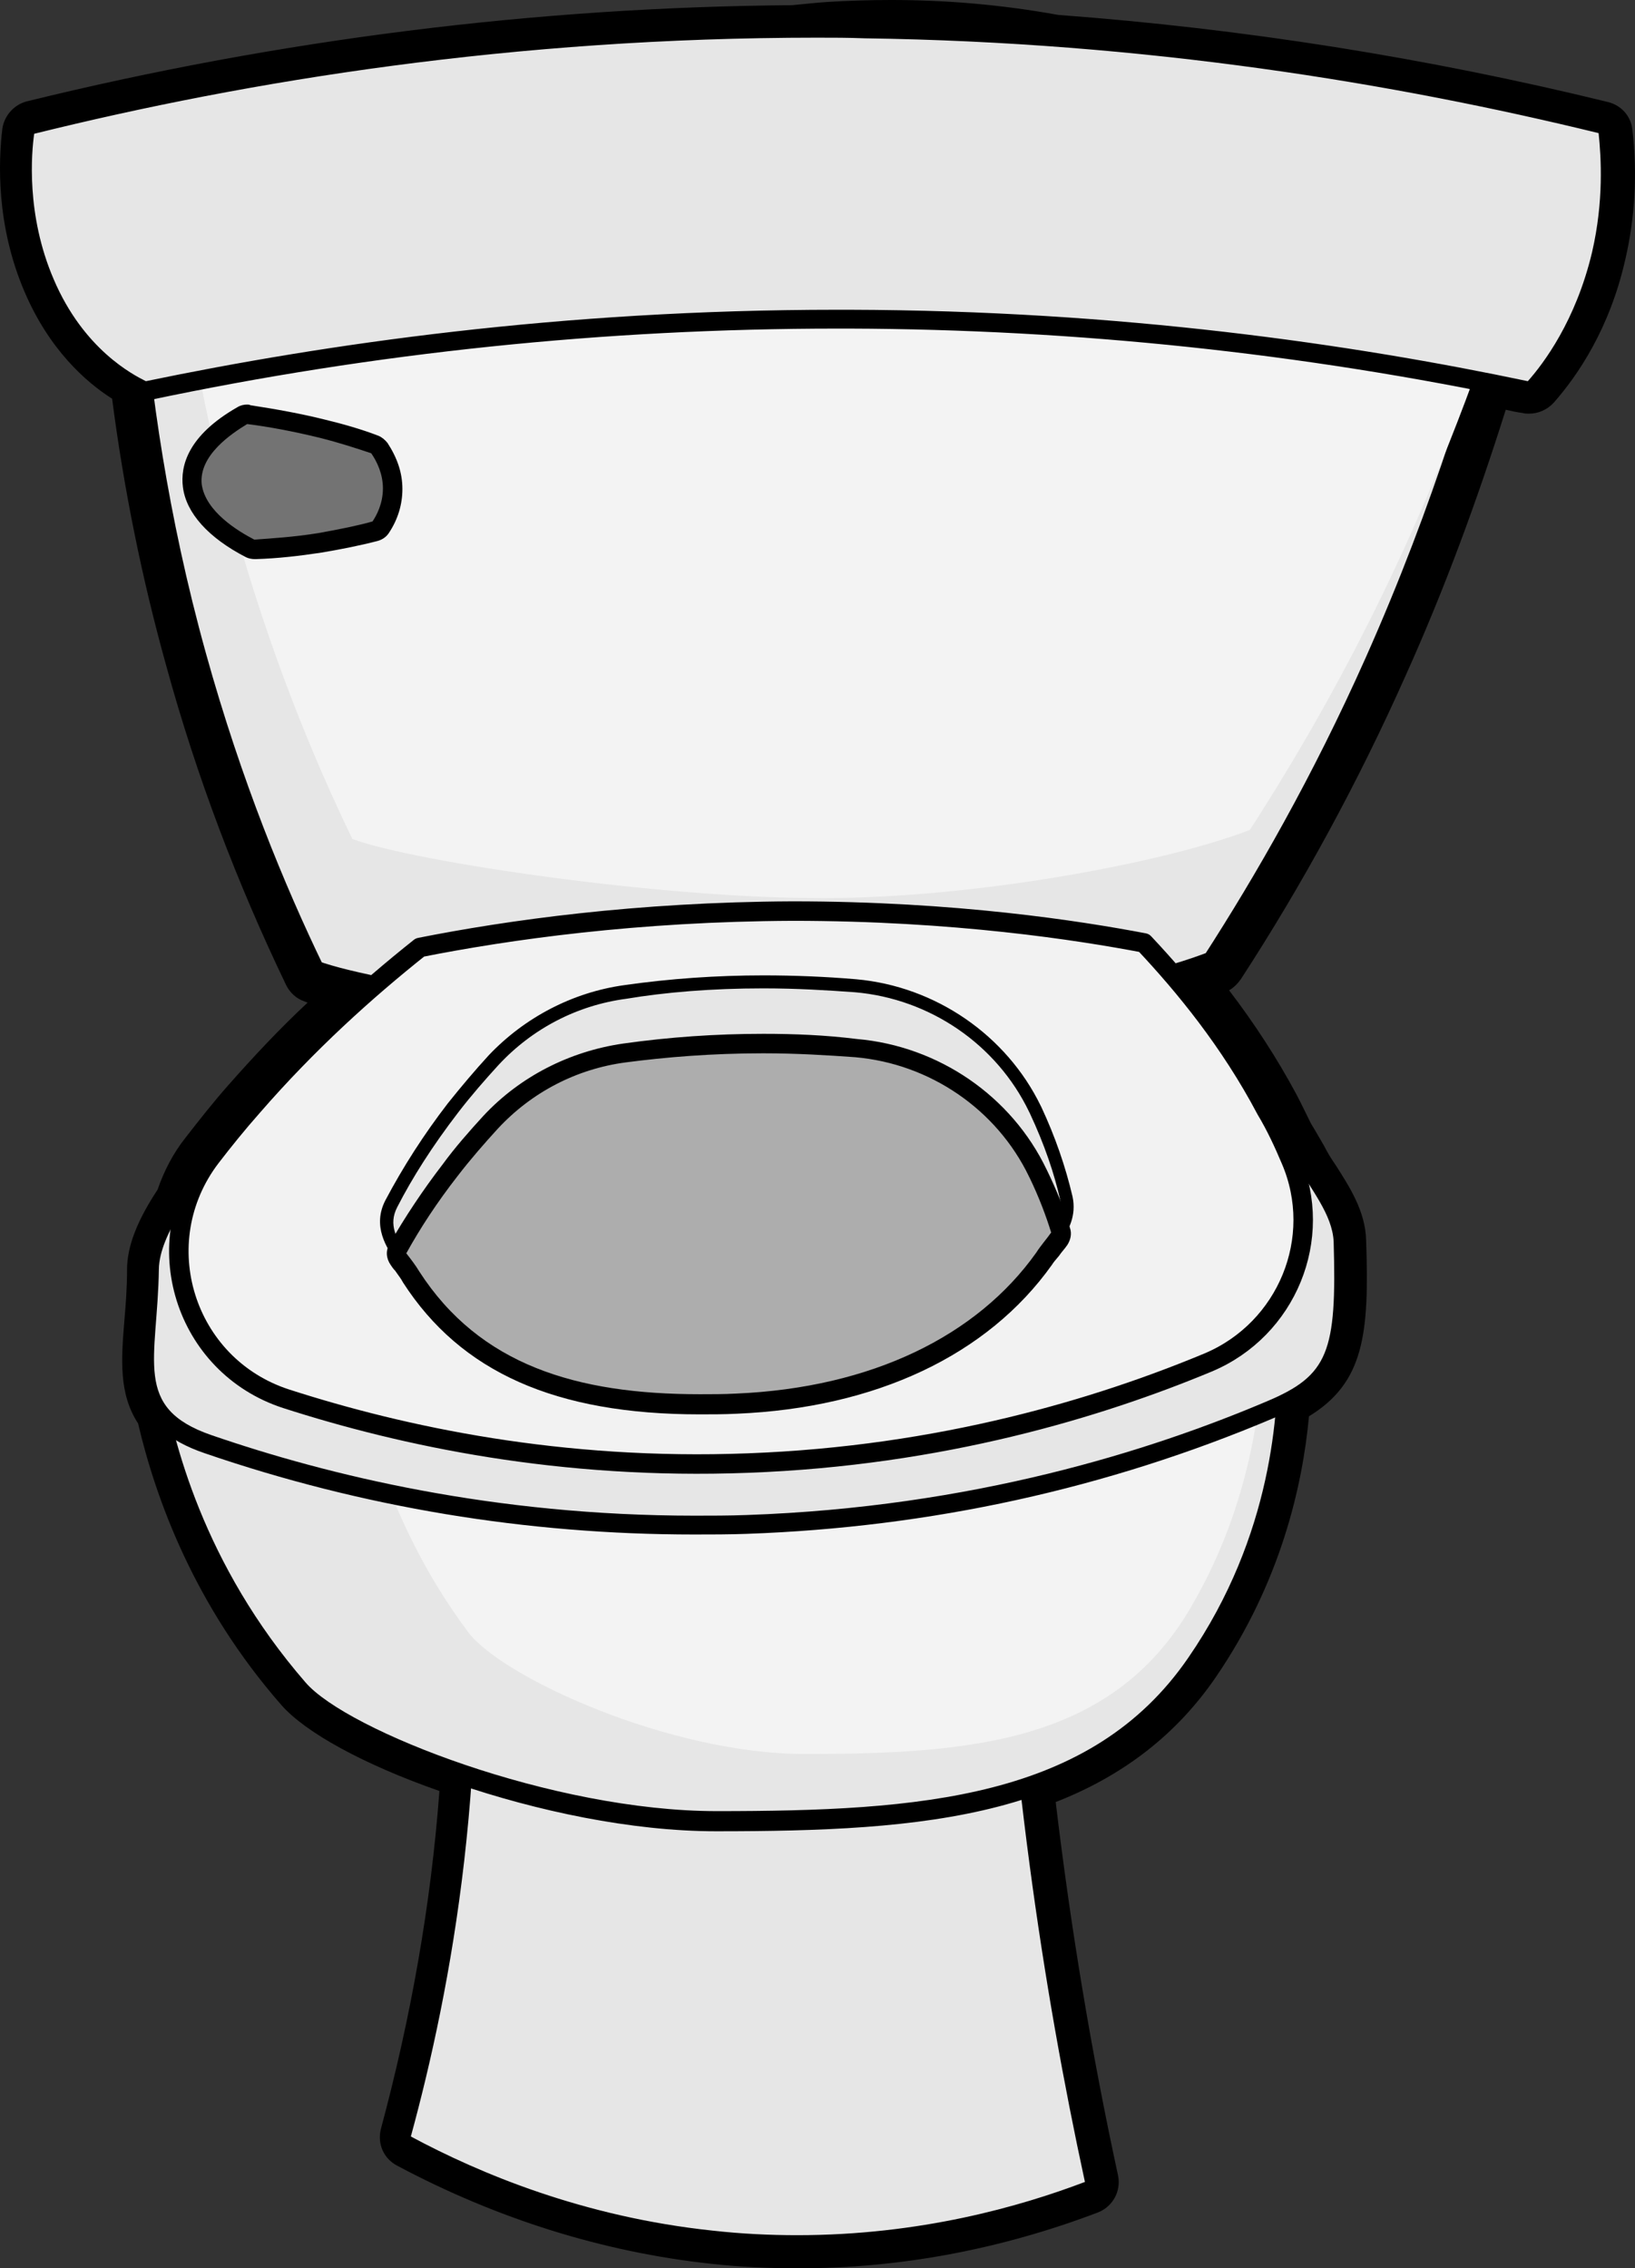 <?xml version="1.0" encoding="UTF-8" standalone="no"?>
<!-- Generator: Adobe Illustrator 27.0.0, SVG Export Plug-In . SVG Version: 6.00 Build 0)  -->

<svg
   xmlns:dc="http://purl.org/dc/elements/1.1/"
   xmlns:cc="http://creativecommons.org/ns#"
   xmlns:rdf="http://www.w3.org/1999/02/22-rdf-syntax-ns#"
   xmlns:svg="http://www.w3.org/2000/svg"
   xmlns="http://www.w3.org/2000/svg"
   xmlns:sodipodi="http://sodipodi.sourceforge.net/DTD/sodipodi-0.dtd"
   xmlns:inkscape="http://www.inkscape.org/namespaces/inkscape"
   version="1.1"
   id="Layer_1"
   x="0px"
   y="0px"
   viewBox="0 0 251.768 349.3"
   xml:space="preserve"
   inkscape:version="0.91 r13725"
   sodipodi:docname="zachod.svg"
   width="251.768"
   height="349.3"><rect x="0" y="0" width="251.768" height="349.3" fill="#333333" stroke="none"/><defs
     id="defs81" /><sodipodi:namedview
     pagecolor="#ffffff"
     bordercolor="#666666"
     borderopacity="1"
     objecttolerance="10"
     gridtolerance="10"
     guidetolerance="10"
     inkscape:pageopacity="0"
     inkscape:pageshadow="2"
     inkscape:window-width="1600"
     inkscape:window-height="1137"
     id="namedview79"
     showgrid="false"
     fit-margin-top="0"
     fit-margin-left="0"
     fit-margin-right="0"
     fit-margin-bottom="0"
     inkscape:zoom="0.93446841"
     inkscape:cx="71.47671"
     inkscape:cy="174.40635"
     inkscape:window-x="-8"
     inkscape:window-y="-8"
     inkscape:window-maximized="1"
     inkscape:current-layer="Layer_1" /><style
     type="text/css"
     id="style3">
	.st0{fill-rule:evenodd;clip-rule:evenodd;fill:#E0D5CC;}
	.st1{fill:#737373;}
	.st2{fill:#E6E6E6;}
	.st3{fill:#F3F3F3;}
	.st4{fill:#FFFFFF;}
	.st5{fill:#E6E6E6;stroke:#000000;stroke-width:3;stroke-linejoin:round;stroke-miterlimit:10;}
	.st6{fill:#ADADAD;}
	.st7{fill:#B8C698;}
	.st8{fill:#F2F2F2;stroke:#000000;stroke-width:3;stroke-linejoin:round;stroke-miterlimit:10;}
	.st9{fill:#000010;}
	.st10{fill:#CCCCCC;}
	.st11{fill:#BFBFBF;}
	.st12{fill-rule:evenodd;clip-rule:evenodd;fill:#C1A585;}
	.st13{fill-rule:evenodd;clip-rule:evenodd;fill:#77562F;}
	.st14{fill:#C9B599;}
	.st15{fill:#C1A585;}
	.st16{fill-rule:evenodd;clip-rule:evenodd;fill:#926D5A;}
	.st17{fill:#E0D5CC;}
	.st18{fill:#659357;}
	.st19{fill:#A48460;}
	.st20{fill:#BDCCD4;}
	.st21{fill:#D7E0E5;}
	.st22{fill:#808080;}
	.st23{fill:#BFBFBF;stroke:#000010;stroke-width:3;stroke-linejoin:round;stroke-miterlimit:10;}
	.st24{fill:#9EA0A4;stroke:#000000;stroke-width:2;stroke-linejoin:round;stroke-miterlimit:10;}
	.st25{fill:#F2F2F2;}
	.st26{fill:#9EA0A4;}
	.st27{fill:#D2D1D4;}
	.st28{fill:#B2B3B7;}
	.st29{fill:#EFF8FB;}
	.st30{fill:#999889;}
	.st31{fill:#BDB7AC;}
	.st32{opacity:0.41;}
	.st33{fill:#C7EAFB;}
</style><g
     id="Grime_Vector_Pack_04"
     transform="translate(-92.436,-104.9)" /><g
     id="g3411"
     transform="translate(-92.436,-104.9)"><g
       id="g6"><path
         id="path8"
         d="m 215.2,451.7 c -4.4,0 -8.9,-0.2 -13.3,-0.7 -16.4,-1.8 -32.3,-6.7 -47.4,-14.8 -1,-0.5 -1.5,-1.7 -1.2,-2.9 4.9,-17.9 8,-36.2 9.3,-54.4 -12,-4.1 -21.5,-9.1 -25,-13.2 -13.3,-15.3 -19.1,-31.6 -21.6,-42.8 -2.8,-3.9 -2.4,-8.7 -2,-14.7 0.2,-2.3 0.4,-5 0.4,-7.9 0,-3.1 1.6,-6.9 4.5,-11.2 0.9,-2.7 2.3,-5.3 4,-7.6 2,-2.7 4.2,-5.4 6.5,-8 4.6,-5.3 9.7,-10.5 15.2,-15.5 -1.9,-0.5 -3.4,-0.9 -4.6,-1.4 -0.6,-0.2 -1.1,-0.7 -1.4,-1.2 -7.5,-15.4 -13.7,-31.8 -18.4,-48.8 -3.7,-13.6 -6.5,-27.6 -8.3,-41.8 -3.8,-2.2 -9.6,-6.9 -13.5,-16 -4.2,-9.7 -3.8,-19 -3.2,-23.7 0.1,-1 0.9,-1.9 1.9,-2.1 38.6,-9.5 78.1,-14.4 117.4,-14.7 2.1,-0.2 3.9,-0.4 5.5,-0.5 3.2,-0.2 6.4,-0.3 9.6,-0.3 8.2,0 16.7,0.7 25.3,2.2 28.2,2.1 56.6,6.6 84.3,13.4 1,0.2 1.8,1.1 1.9,2.1 0.7,6.4 0.4,13 -1,19.2 -2.3,10.1 -7,17 -10.5,21 -0.5,0.5 -1.2,0.9 -1.9,0.9 -0.2,0 -0.3,0 -0.5,-0.1 -1.6,-0.3 -3.2,-0.7 -4.8,-1 -4.5,14.7 -9.8,29.1 -15.9,42.8 -7.3,16.3 -15.8,32 -25.2,46.5 -0.3,0.4 -0.7,0.8 -1.2,1 -0.8,0.3 -1.7,0.6 -2.6,0.9 4.8,5.9 8.8,12 12.2,18.2 0.8,1.5 1.6,3 2.3,4.6 0.8,1.3 1.4,2.4 2,3.4 0.6,1 1.3,2.1 1.9,3.1 2.1,3.2 4.2,6.6 4.3,10.4 0.5,14.6 -0.2,20.9 -8.7,25.5 -0.8,10.5 -3.9,25.5 -14,40.2 -6.1,8.9 -14.4,15.2 -25.4,19.1 2.3,20 5.6,40.1 9.9,59.7 0.3,1.2 -0.4,2.4 -1.6,2.9 -14.7,5.4 -29.9,8.2 -45.2,8.2 z"
         class="st1"
         inkscape:connector-curvature="0"
         style="fill:#737373" /><g
         id="g10"><path
           id="path12"
           d="m 229.7,109.9 c 8.5,0 16.9,0.8 25,2.2 31.5,2.3 59.7,7.4 84,13.3 0.4,3.8 0.8,10.5 -1,18.3 -2.5,10.6 -7.5,17.2 -9.9,19.9 -2.3,-0.5 -4.7,-1 -7.1,-1.4 -4.1,13.7 -9.4,28.9 -16.5,44.7 -8.2,18.4 -17,33.8 -25,46.1 -1.7,0.7 -3.8,1.3 -6,2 4.9,5.7 10,12.6 14.3,20.7 0.8,1.6 1.6,3.1 2.3,4.6 0.7,1.1 1.4,2.3 2,3.4 2.4,4.3 5.7,8.1 5.9,12.3 0.5,15.9 -0.6,20.1 -8.6,23.8 -0.6,9.8 -3.3,25.2 -13.6,40.4 -6.6,9.6 -15.5,15.3 -26,18.7 2.5,22.6 6.1,43.3 10.1,61.9 -10,3.8 -25.4,8.2 -44.3,8.2 -4.2,0 -8.5,-0.2 -13,-0.7 -19.9,-2.1 -35.9,-8.8 -46.5,-14.5 4,-14.4 8.1,-33.9 9.5,-56.8 -12.4,-4.1 -22.4,-9.2 -25.8,-13 -13.5,-15.5 -18.9,-31.8 -21.2,-42.3 -3.7,-4.5 -1.5,-11.2 -1.4,-21.5 0,-3.1 1.9,-6.7 4.2,-10.2 0.8,-2.5 2.1,-4.9 3.8,-7.2 2,-2.6 4.1,-5.2 6.4,-7.8 6.1,-7 12.5,-13.2 18.6,-18.5 -3.9,-0.8 -7.1,-1.6 -9,-2.3 -6,-12.4 -12.8,-28.6 -18.2,-48.4 -4.3,-15.6 -6.9,-30.1 -8.4,-42.7 -2.7,-1.4 -9.3,-5.6 -13.5,-15.4 -4.3,-10 -3.4,-19.6 -3,-22.4 32.2,-7.9 71.8,-14.3 116.9,-14.6 1.9,-0.2 3.7,-0.4 5.5,-0.5 3.2,-0.2 6.3,-0.3 9.5,-0.3 m 0,-5 c -3.3,0 -6.6,0.1 -9.8,0.3 -1.6,0.1 -3.4,0.3 -5.5,0.5 -39.5,0.3 -79.1,5.3 -117.8,14.8 -2,0.5 -3.5,2.2 -3.8,4.2 -0.6,5 -1,14.8 3.4,25.1 3.8,8.9 9.4,13.9 13.5,16.5 1.8,13.9 4.6,27.7 8.3,41 4.7,17.2 11,33.7 18.5,49.3 0.6,1.2 1.6,2.1 2.8,2.5 0.2,0.1 0.3,0.1 0.5,0.2 -4.4,4.1 -8.4,8.4 -12.2,12.7 -2.3,2.6 -4.5,5.4 -6.6,8.1 -1.9,2.4 -3.3,5.1 -4.3,8 -3.1,4.7 -4.7,8.7 -4.7,12.3 0,2.8 -0.2,5.4 -0.4,7.7 -0.5,6.1 -0.9,11.4 2.1,16 2.7,11.5 8.6,28 22.1,43.4 3.7,4.2 12.6,9.1 24.3,13.2 -1.3,17.5 -4.4,34.9 -9,52 -0.6,2.3 0.4,4.6 2.5,5.7 15.4,8.2 31.7,13.3 48.3,15.1 4.5,0.5 9,0.7 13.5,0.7 15.6,0 31.1,-2.9 46.1,-8.6 2.3,-0.9 3.6,-3.3 3.1,-5.7 -4.1,-18.9 -7.3,-38.2 -9.6,-57.5 10.5,-4.1 18.7,-10.5 24.7,-19.3 9.9,-14.5 13.3,-29.3 14.3,-40.1 8.5,-5.2 9.3,-12.7 8.8,-27.1 -0.1,-4.5 -2.6,-8.3 -4.7,-11.6 -0.7,-1 -1.3,-2 -1.8,-3 -0.6,-1 -1.2,-2.1 -2,-3.4 -0.8,-1.6 -1.5,-3.1 -2.3,-4.6 -2.9,-5.4 -6.4,-10.8 -10.3,-15.9 0.7,-0.4 1.3,-1 1.8,-1.7 9.5,-14.6 18.1,-30.4 25.4,-46.8 5.9,-13.1 11,-26.9 15.4,-40.9 0.9,0.2 1.8,0.4 2.6,0.5 0.3,0.1 0.7,0.1 1,0.1 1.4,0 2.8,-0.6 3.8,-1.7 3.7,-4.2 8.6,-11.4 11,-22 1.5,-6.4 1.9,-13.3 1.1,-20 -0.2,-2.1 -1.7,-3.8 -3.8,-4.3 -27.8,-6.8 -56.2,-11.3 -84.6,-13.4 -8.8,-1.6 -17.4,-2.3 -25.7,-2.3 l 0,0 z"
           inkscape:connector-curvature="0" /></g></g><g
       id="g14"><path
         id="path16"
         d="m 215.2,450.7 c -4.4,0 -8.8,-0.2 -13.2,-0.7 -16.2,-1.7 -32.1,-6.7 -47.1,-14.7 -0.6,-0.3 -0.9,-1 -0.7,-1.7 9,-32.7 11.9,-65.9 8.7,-98.7 -1.2,-12.3 -3.3,-24.6 -6.1,-36.5 -0.2,-0.8 0.3,-1.6 1.1,-1.8 14.5,-3.6 29.3,-5.5 44.1,-5.5 0.5,0 1,0 1.5,0 14.3,0.1 28.6,2 42.6,5.5 0.7,0.2 1.1,0.8 1.1,1.5 -0.3,12.4 -0.2,25 0.3,37.4 1.4,35.3 5.9,70.6 13.3,105.1 0.2,0.7 -0.2,1.5 -0.9,1.7 -14.4,5.6 -29.5,8.4 -44.7,8.4 z"
         class="st2"
         inkscape:connector-curvature="0"
         style="fill:#e6e6e6" /><path
         id="path18"
         d="m 202.1,292.6 c 0.5,0 1,0 1.5,0 16.4,0.1 30.7,2.5 42.2,5.4 -0.3,11.9 -0.2,24.5 0.3,37.5 1.6,39.9 6.9,75.4 13.4,105.4 -10,3.8 -25.4,8.2 -44.3,8.2 -4.2,0 -8.5,-0.2 -13,-0.7 -19.9,-2.1 -35.9,-8.8 -46.5,-14.5 6.2,-22.7 12.8,-57.6 8.8,-99.2 -1.3,-13.6 -3.6,-25.9 -6.2,-36.7 11.8,-2.9 26.7,-5.4 43.8,-5.4 m 0,-3 c -14.9,0 -29.9,1.9 -44.5,5.5 -1.6,0.4 -2.6,2 -2.2,3.6 2.9,11.9 4.9,24.1 6.1,36.3 3.1,32.6 0.2,65.6 -8.7,98.1 -0.4,1.4 0.2,2.8 1.5,3.4 15.2,8.1 31.2,13.1 47.6,14.9 4.4,0.5 8.9,0.7 13.3,0.7 15.4,0 30.6,-2.8 45.4,-8.4 1.4,-0.5 2.2,-2 1.9,-3.4 -7.5,-34.4 -11.9,-69.7 -13.3,-104.8 -0.5,-12.4 -0.6,-24.9 -0.3,-37.4 0,-1.4 -0.9,-2.6 -2.3,-3 -14.1,-3.5 -28.5,-5.4 -42.9,-5.5 -0.6,0 -1.1,0 -1.6,0 l 0,0 z"
         inkscape:connector-curvature="0" /></g><g
       id="g20"><path
         id="path22"
         d="m 202.8,385.4 c -25.4,0 -57.6,-12.5 -64.5,-20.3 -14.8,-17 -20.4,-35.3 -22.5,-47.7 -0.1,-0.6 0.1,-1.2 0.6,-1.5 0.3,-0.2 0.6,-0.3 0.9,-0.3 0.3,0 0.5,0.1 0.8,0.2 17.3,10.1 45.6,22.2 82.3,22.2 1.8,0 3.6,0 5.5,-0.1 37.2,-1.2 65.4,-14.6 82.5,-25.6 0.2,-0.2 0.5,-0.2 0.8,-0.2 0.2,0 0.5,0.1 0.7,0.2 0.5,0.3 0.8,0.8 0.8,1.3 0.2,12.1 -2,30.1 -14,47.6 -15.4,22.4 -42.6,24.2 -73.9,24.2 z"
         class="st2"
         inkscape:connector-curvature="0"
         style="fill:#e6e6e6" /><g
         id="g24"><path
           id="path26"
           d="m 289.2,313.5 c 0.1,8.4 -0.7,27.7 -13.8,46.7 -14.9,21.7 -41.2,23.6 -72.6,23.6 -25.3,0 -56.9,-12.4 -63.3,-19.8 -15.8,-18.2 -20.5,-37.4 -22.1,-47 11.5,6.7 41.6,22.4 83.1,22.4 1.8,0 3.7,0 5.5,-0.1 41.8,-1.3 71.4,-18.2 83.2,-25.8 m 0,-3 c -0.6,0 -1.1,0.2 -1.6,0.5 -16.9,10.9 -44.9,24.1 -81.8,25.4 -1.8,0.1 -3.6,0.1 -5.4,0.1 -36.4,0 -64.4,-11.9 -81.6,-22 -0.5,-0.3 -1,-0.4 -1.5,-0.4 -0.6,0 -1.2,0.2 -1.7,0.5 -1,0.7 -1.4,1.8 -1.3,3 2.1,12.6 7.8,31.2 22.8,48.5 7.2,8.2 39.4,20.8 65.6,20.8 31.8,0 59.3,-1.9 75.1,-24.9 12.2,-17.8 14.5,-36.2 14.3,-48.5 0,-1.1 -0.6,-2.1 -1.6,-2.6 -0.3,-0.2 -0.8,-0.4 -1.3,-0.4 l 0,0 z"
           inkscape:connector-curvature="0" /></g></g><path
       id="path28"
       d="m 146.4,311.5 c 1.3,9.1 5.2,27.4 18.1,44.7 5.2,7 31.1,18.8 51.8,18.8 25.7,0 47.3,-1.8 59.4,-22.4 10.7,-18.1 11.4,-36.5 11.3,-44.4 -9.7,7.2 -33.9,23.2 -68.1,24.5 -36.3,1.3 -62.6,-14.6 -72.5,-21.2 z"
       class="st3"
       inkscape:connector-curvature="0"
       style="fill:#f3f3f3" /><path
       id="path30"
       d="m 220.2,110.2 c -43,3 -93.9,25 -107.3,39.5 1.2,15.2 3.8,34.6 9.8,56.2 5.5,19.8 12.2,36 18.2,48.4 9.7,3.6 48.2,9.2 72.5,9.1 23.4,0 52.5,-5.4 65.7,-10.5 8,-12.4 16.8,-27.7 25,-46.1 10.5,-23.6 17.2,-45.7 21.6,-63.8 C 312,129.6 267.4,106.9 220.2,110.2 Z"
       class="st5"
       inkscape:connector-curvature="0"
       style="fill:#e6e6e6;stroke:#000000;stroke-width:3;stroke-linejoin:round;stroke-miterlimit:10" /><path
       id="path32"
       d="m 141.4,134.7 c -0.6,0.1 -1.2,0.2 -1.8,0.1 -0.2,0 -0.4,0 -0.6,-0.1 -3.3,0 -6.7,0.1 -10,0.1 -2,0 -3.5,-0.8 -4.4,-2 -1.9,-0.3 -3.8,-0.6 -5.7,-0.9 1.3,14.8 3.9,33.3 9.6,53.8 5.5,19.8 12.2,36 18.2,48.4 9.7,3.6 48.2,9.2 72.5,9.1 23.4,0 52.5,-5.4 65.7,-10.5 8,-12.4 16.8,-27.7 25,-46.1 8.1,-18.2 14,-35.4 18.2,-50.7 -27.2,-2 -54.5,-2.8 -81.7,-2.9 -35.1,-0.2 -70,1.3 -105,1.7 z"
       class="st3"
       inkscape:connector-curvature="0"
       style="fill:#f3f3f3" /><g
       id="g34"><path
         id="path36"
         d="m 199.3,339.8 c -25.7,0 -50.9,-4.2 -74.9,-12.5 -10.7,-3.7 -10.2,-10.2 -9.5,-19.1 0.2,-2.4 0.4,-5 0.4,-8 0.1,-6.1 6.4,-14 10.2,-18.1 7.9,-8.7 17.2,-16.9 27.5,-24.7 0.2,-0.1 0.4,-0.2 0.6,-0.3 19.8,-3.7 40.3,-5.6 61,-5.6 l 0.2,0 c 19.7,0 39.5,1.7 57.3,4.9 0.3,0.1 0.6,0.2 0.8,0.4 8.2,8.2 15,16.9 20.1,26 0.6,1.1 1.3,2.1 1.9,3.2 2,3.1 4,6.3 4.1,9.9 0.5,16.7 -0.5,21.5 -11.2,26 -25.3,10.7 -52.4,16.7 -80.6,17.6 -2.5,0.3 -5.2,0.3 -7.9,0.3 z"
         class="st2"
         inkscape:connector-curvature="0"
         style="fill:#e6e6e6" /><path
         id="path38"
         d="m 214.9,253.2 c 26.4,0 46.5,3 57.1,4.9 6.6,6.6 13.9,15.1 19.9,25.7 2.4,4.3 5.7,8.1 5.9,12.3 0.5,17 -0.8,20.6 -10.3,24.6 -17.9,7.6 -45.3,16.3 -80.1,17.5 -2.7,0.1 -5.4,0.1 -8,0.1 -30.9,0 -56.4,-6.2 -74.4,-12.4 -12.2,-4.2 -8.3,-11.6 -8.1,-25.6 0.1,-5.3 5.6,-12.5 9.8,-17.1 9,-9.8 18.5,-17.9 27.3,-24.5 14.4,-2.7 35.3,-5.5 60.7,-5.6 0.1,0.1 0.1,0.1 0.2,0.1 m 0,-3 0,3 0,-3 -0.2,0 c -20.8,0 -41.4,1.9 -61.3,5.6 -0.5,0.1 -0.9,0.3 -1.2,0.5 -10.4,7.8 -19.7,16.1 -27.7,24.8 -4.8,5.2 -10.5,12.8 -10.6,19.1 0,2.9 -0.2,5.5 -0.4,7.9 -0.7,8.9 -1.3,16.6 10.5,20.6 24.2,8.3 49.5,12.5 75.3,12.5 2.7,0 5.4,0 8.1,-0.1 28.4,-1 55.6,-7 81.1,-17.8 11.2,-4.8 12.7,-10.1 12.1,-27.5 -0.1,-3.9 -2.3,-7.3 -4.4,-10.6 -0.6,-1 -1.3,-2.1 -1.9,-3.1 -5.2,-9.2 -12,-18 -20.4,-26.3 -0.4,-0.4 -1,-0.7 -1.6,-0.8 -17.7,-3.1 -37.7,-4.8 -57.4,-4.8 l 0,0 z"
         inkscape:connector-curvature="0" /></g><path
       id="path40"
       d="m 291.2,283.5 c 5.2,12.1 -0.6,26.1 -12.7,31.2 -16.8,7 -41.1,14.4 -70.9,15.5 -28.8,1.1 -53.1,-4.1 -71.1,-9.9 -15.7,-5.1 -21.6,-24.1 -11.6,-37.2 2,-2.6 4.1,-5.2 6.4,-7.8 8.5,-9.8 17.5,-17.9 25.8,-24.5 13.6,-2.7 33.4,-5.5 57.4,-5.6 25,0 44.1,3 54.1,4.9 6.2,6.6 13.2,15.1 18.8,25.7 1.5,2.5 2.7,5.1 3.8,7.7 z"
       class="st8"
       inkscape:connector-curvature="0"
       style="fill:#f2f2f2;stroke:#000000;stroke-width:3;stroke-linejoin:round;stroke-miterlimit:10" /><g
       id="g42"><g
         id="g44"><path
           id="path46"
           d="m 154.3,298.5 c -1.7,-2.4 -3.2,-5.1 -1.5,-8.3 2.6,-5.1 5.8,-10 9.5,-14.8 1.9,-2.5 4,-5 6.2,-7.3 5.3,-5.7 12.5,-9.4 20.3,-10.5 7,-1 14.1,-1.5 21.2,-1.5 4.8,0 9.6,0.2 14.3,0.6 11.9,1.1 22.5,8.4 27.6,19 l 0.1,0.2 c 2.1,4.4 3.7,9 4.8,13.6 0.6,2.4 -0.4,4.3 -1.5,5.9 l -1.3,1.6 -0.6,-1.9 c -0.9,-2.8 -2,-5.6 -3.3,-8.3 l -0.1,-0.2 c -4.8,-10 -14.8,-16.8 -26,-17.9 -4.6,-0.4 -9.3,-0.6 -14,-0.6 -7.1,0 -14.1,0.5 -21,1.5 -7.3,1 -14.1,4.6 -19.1,9.9 -2.2,2.3 -4.2,4.7 -6.1,7.2 -2.9,3.8 -5.6,7.7 -7.8,11.8 l -0.8,1.4 -0.9,-1.4 z"
           class="st2"
           inkscape:connector-curvature="0"
           style="fill:#e6e6e6" /><path
           id="path48"
           d="m 210,257.1 c 5.2,0 9.9,0.3 14.1,0.6 11.5,1 21.8,8 26.8,18.4 0,0.1 0.1,0.1 0.1,0.2 2.3,4.9 3.8,9.4 4.7,13.4 0.4,1.9 -0.3,3.5 -1.3,5.1 -0.8,-2.7 -1.9,-5.5 -3.3,-8.4 0,-0.1 -0.1,-0.1 -0.1,-0.2 -5,-10.4 -15.3,-17.4 -26.8,-18.4 -4.2,-0.4 -8.9,-0.6 -14.1,-0.6 0,0 -0.1,0 -0.1,0 -7.9,0 -15,0.6 -21.1,1.5 -7.5,1.1 -14.5,4.6 -19.7,10.2 -2.1,2.2 -4.1,4.7 -6.2,7.3 -3.2,4.2 -5.8,8.2 -7.9,11.9 -1.6,-2.4 -2.9,-4.6 -1.5,-7.3 2.3,-4.5 5.4,-9.4 9.4,-14.6 2,-2.6 4.1,-5 6.2,-7.3 5.2,-5.6 12.1,-9.2 19.7,-10.2 6,-1 13.1,-1.6 21.1,-1.6 -0.1,0 0,0 0,0 m 0,-2 0,0 c -7.2,0 -14.4,0.5 -21.4,1.5 -8,1.1 -15.4,5 -20.9,10.8 -2.2,2.4 -4.3,4.9 -6.3,7.4 -3.7,4.8 -6.9,9.8 -9.6,14.9 -2.1,4 0.2,7.4 1.6,9.4 l 1.8,2.6 1.6,-2.8 c 2.3,-4 4.9,-7.9 7.8,-11.7 1.9,-2.4 3.9,-4.8 6,-7.1 4.8,-5.2 11.4,-8.6 18.5,-9.6 6.8,-1 13.8,-1.4 20.8,-1.5 l 0.1,0 c 4.7,0 9.3,0.2 13.9,0.6 10.9,1 20.5,7.6 25.2,17.3 l 0.1,0.2 c 1.3,2.7 2.4,5.4 3.2,8.2 l 1.2,3.9 2.3,-3.3 c 1.1,-1.6 2.3,-3.8 1.7,-6.7 -1.1,-4.7 -2.7,-9.3 -4.8,-13.8 l -0.1,-0.2 c -5.3,-10.9 -16.2,-18.4 -28.4,-19.5 -4.7,-0.4 -9.5,-0.6 -14.3,-0.6 l 0,0 z"
           inkscape:connector-curvature="0" /></g><g
         id="g50"><path
           id="path52"
           d="m 200.3,321.1 c -22,0 -35.7,-6 -44.5,-19.6 -0.4,-0.6 -0.9,-1.3 -1.3,-1.9 -0.2,-0.3 -0.4,-0.6 -0.7,-0.9 -0.3,-0.5 -0.4,-1.1 -0.1,-1.6 2.3,-4.2 5,-8.2 8,-12.1 1.9,-2.5 4,-5 6.2,-7.4 5.4,-5.8 12.7,-9.6 20.6,-10.7 7,-1 14.2,-1.5 21.3,-1.5 4.8,0 9.6,0.2 14.3,0.6 12.1,1.1 22.8,8.5 28,19.3 l 0.1,0.2 c 1.3,2.8 2.5,5.7 3.4,8.6 0.1,0.4 0.1,0.9 -0.2,1.3 -0.4,0.6 -0.8,1.1 -1.2,1.7 -0.4,0.5 -0.7,1 -1.1,1.5 -9.6,13.5 -26.4,21.4 -47.3,22.3 -1.9,0.2 -3.8,0.2 -5.5,0.2 0,0 0,0 0,0 z"
           class="st6"
           inkscape:connector-curvature="0"
           style="fill:#adadad" /><path
           id="path54"
           d="m 210,267.1 c 5.2,0 9.9,0.3 14.1,0.6 11.5,1 21.8,8 26.8,18.4 0,0.1 0.1,0.1 0.1,0.2 1.4,2.9 2.5,5.8 3.3,8.4 -0.7,1 -1.6,2 -2.3,3.1 -9.1,12.8 -25.3,20.8 -46.2,21.7 -1.9,0.1 -3.7,0.1 -5.6,0.1 -19,0 -33.9,-4.5 -43.2,-18.9 -0.6,-1 -1.3,-1.9 -2,-2.8 2.1,-3.8 4.7,-7.8 7.9,-11.9 2,-2.6 4.1,-5 6.2,-7.3 5.2,-5.6 12.1,-9.2 19.7,-10.2 6.1,-0.8 13.2,-1.4 21.2,-1.4 -0.1,0 0,0 0,0 m 0,-3 0,0 c -7.3,0 -14.5,0.5 -21.6,1.5 -8.3,1.2 -15.9,5.1 -21.5,11.1 -2.2,2.4 -4.4,4.9 -6.3,7.5 -3,3.9 -5.8,8.1 -8.2,12.3 -0.6,1 -0.5,2.2 0.2,3.2 0.2,0.3 0.4,0.6 0.7,0.9 0.4,0.6 0.9,1.2 1.2,1.8 8.9,13.8 23.5,20.3 45.7,20.3 1.8,0 3.7,0 5.7,-0.1 21.4,-0.9 38.6,-9 48.5,-22.9 0.3,-0.5 0.7,-0.9 1.1,-1.4 0.4,-0.6 0.9,-1.1 1.3,-1.7 0.5,-0.8 0.7,-1.7 0.4,-2.6 -0.9,-3 -2.1,-5.9 -3.5,-8.8 l -0.1,-0.2 c -5.4,-11.3 -16.6,-19 -29.2,-20.1 -4.8,-0.6 -9.6,-0.8 -14.4,-0.8 l 0,0 z"
           inkscape:connector-curvature="0" /></g></g><g
       id="g56"><path
         id="path58"
         d="m 327.7,165.1 c -0.1,0 -0.2,0 -0.3,0 -34.1,-7.2 -69.1,-10.9 -104.2,-11 l -1.9,0 c -35.7,0 -71.4,3.7 -106.1,11 -0.1,0 -0.2,0 -0.3,0 -0.2,0 -0.4,0 -0.6,-0.1 -3,-1.4 -10.4,-5.9 -15,-16.5 -4.1,-9.5 -3.7,-18.6 -3.1,-23.2 0.1,-0.6 0.5,-1.1 1.1,-1.3 39.7,-9.8 80.4,-14.7 120.8,-14.7 2.5,0 4.9,0 7.4,0.1 37.9,0.6 76.1,5.5 113.4,14.7 0.6,0.1 1.1,0.7 1.1,1.3 0.7,6.3 0.4,12.8 -1,18.8 -2.3,9.9 -6.8,16.6 -10.2,20.5 -0.2,0.2 -0.6,0.4 -1.1,0.4 z"
         class="st2"
         inkscape:connector-curvature="0"
         style="fill:#e6e6e6" /><path
         id="path60"
         d="m 218.2,110.7 c 2.5,0 4.9,0 7.4,0.1 43.3,0.6 81.5,6.9 113,14.6 0.4,3.8 0.8,10.5 -1,18.3 -2.5,10.6 -7.5,17.2 -9.9,19.9 -27.1,-5.7 -62.7,-10.9 -104.5,-11 -0.6,0 -1.3,0 -1.9,0 -42.7,0 -78.9,5.3 -106.4,11 -2,-1 -9.6,-4.9 -14.2,-15.7 -4.3,-10 -3.4,-19.6 -3,-22.4 33.1,-8.2 73.9,-14.8 120.5,-14.8 m 0,-3 0,3 0,-3 c -40.5,0 -81.3,5 -121.2,14.8 -1.2,0.3 -2.1,1.3 -2.3,2.5 -0.6,4.8 -1,14.2 3.2,24 4.8,11.1 12.6,15.8 15.7,17.3 0.4,0.2 0.9,0.3 1.3,0.3 0.2,0 0.4,0 0.6,-0.1 34.6,-7.3 70.2,-11 105.8,-11 0.6,0 1.3,0 1.9,0 34.9,0.1 69.9,3.8 103.9,11 0.2,0 0.4,0.1 0.6,0.1 0.9,0 1.7,-0.4 2.3,-1 3.5,-4 8.2,-10.9 10.6,-21.2 1.4,-6.2 1.8,-12.9 1.1,-19.3 -0.1,-1.2 -1,-2.3 -2.3,-2.6 -37.4,-9.2 -75.7,-14.1 -113.7,-14.7 -2.5,-0.1 -5,-0.1 -7.5,-0.1 l 0,0 z"
         inkscape:connector-curvature="0" /></g><g
       id="g62"><path
         id="path64"
         d="m 131.7,189.6 c -0.2,0 -0.5,-0.1 -0.7,-0.2 -5.4,-2.8 -8.4,-6.1 -8.9,-9.6 -0.5,-3.9 2.2,-7.6 7.7,-10.8 0.2,-0.1 0.5,-0.2 0.7,-0.2 0.1,0 0.1,0 0.2,0 3.9,0.5 7.7,1.2 11.2,2.1 2.9,0.7 5.6,1.6 8.2,2.5 0.3,0.1 0.5,0.3 0.7,0.6 1.4,2 2.1,4.1 2.1,6.3 0,2.1 -0.6,4.1 -1.8,5.9 -0.2,0.3 -0.5,0.5 -0.9,0.6 -2.7,0.7 -5.6,1.3 -8.6,1.8 -3.1,0.5 -6.5,0.8 -9.9,1 0,0 0,0 0,0 z"
         class="st1"
         inkscape:connector-curvature="0"
         style="fill:#737373" /><g
         id="g66"><path
           id="path68"
           d="m 130.5,170.2 c 3.2,0.4 7,1.1 11.1,2.1 3.2,0.8 5.9,1.7 8,2.4 0.9,1.3 1.8,3.2 1.8,5.4 0,2.4 -1,4.2 -1.6,5.1 -2.1,0.6 -5,1.2 -8.4,1.8 -3.7,0.6 -7.1,0.8 -9.8,1 -2.5,-1.3 -7.5,-4.3 -8.1,-8.5 -0.5,-4.5 4.7,-7.9 7,-9.3 m 0,-3 c -0.5,0 -1,0.1 -1.5,0.4 -7.7,4.4 -8.8,9.1 -8.4,12.3 0.5,4 3.9,7.8 9.7,10.8 0.4,0.2 0.9,0.3 1.4,0.3 0,0 0.1,0 0.1,0 3.4,-0.1 6.8,-0.5 10.1,-1 3,-0.5 6,-1.1 8.7,-1.8 0.7,-0.2 1.3,-0.6 1.7,-1.2 1.4,-2.1 2.1,-4.4 2.1,-6.8 0,-2.5 -0.8,-4.8 -2.3,-7.1 -0.4,-0.5 -0.9,-0.9 -1.4,-1.1 -2.6,-1 -5.4,-1.8 -8.3,-2.5 -3.6,-0.9 -7.5,-1.6 -11.4,-2.2 -0.2,-0.1 -0.3,-0.1 -0.5,-0.1 l 0,0 z"
           inkscape:connector-curvature="0" /></g></g></g><g
     id="Grime_Vector_Pack_05"
     transform="translate(-92.436,-104.9)"><g
       id="Grime_Vector_Pack_12" /></g><g
     id="Grime_Vector_Pack_06"
     transform="translate(-92.436,-104.9)" /><g
     id="Grime_Vector_Pack_02"
     transform="translate(-92.436,-104.9)"><g
       id="Grime_Vector_Pack_11" /><g
       id="Grime_Vector_Pack_06_00000053508480810365967690000017556641974223690126_" /></g><g
     id="Grime_Vector_Pack_08"
     transform="translate(-92.436,-104.9)" /><g
     id="Cloud_3"
     transform="translate(-92.436,-104.9)"><g
       id="Cloud_2" /></g></svg>